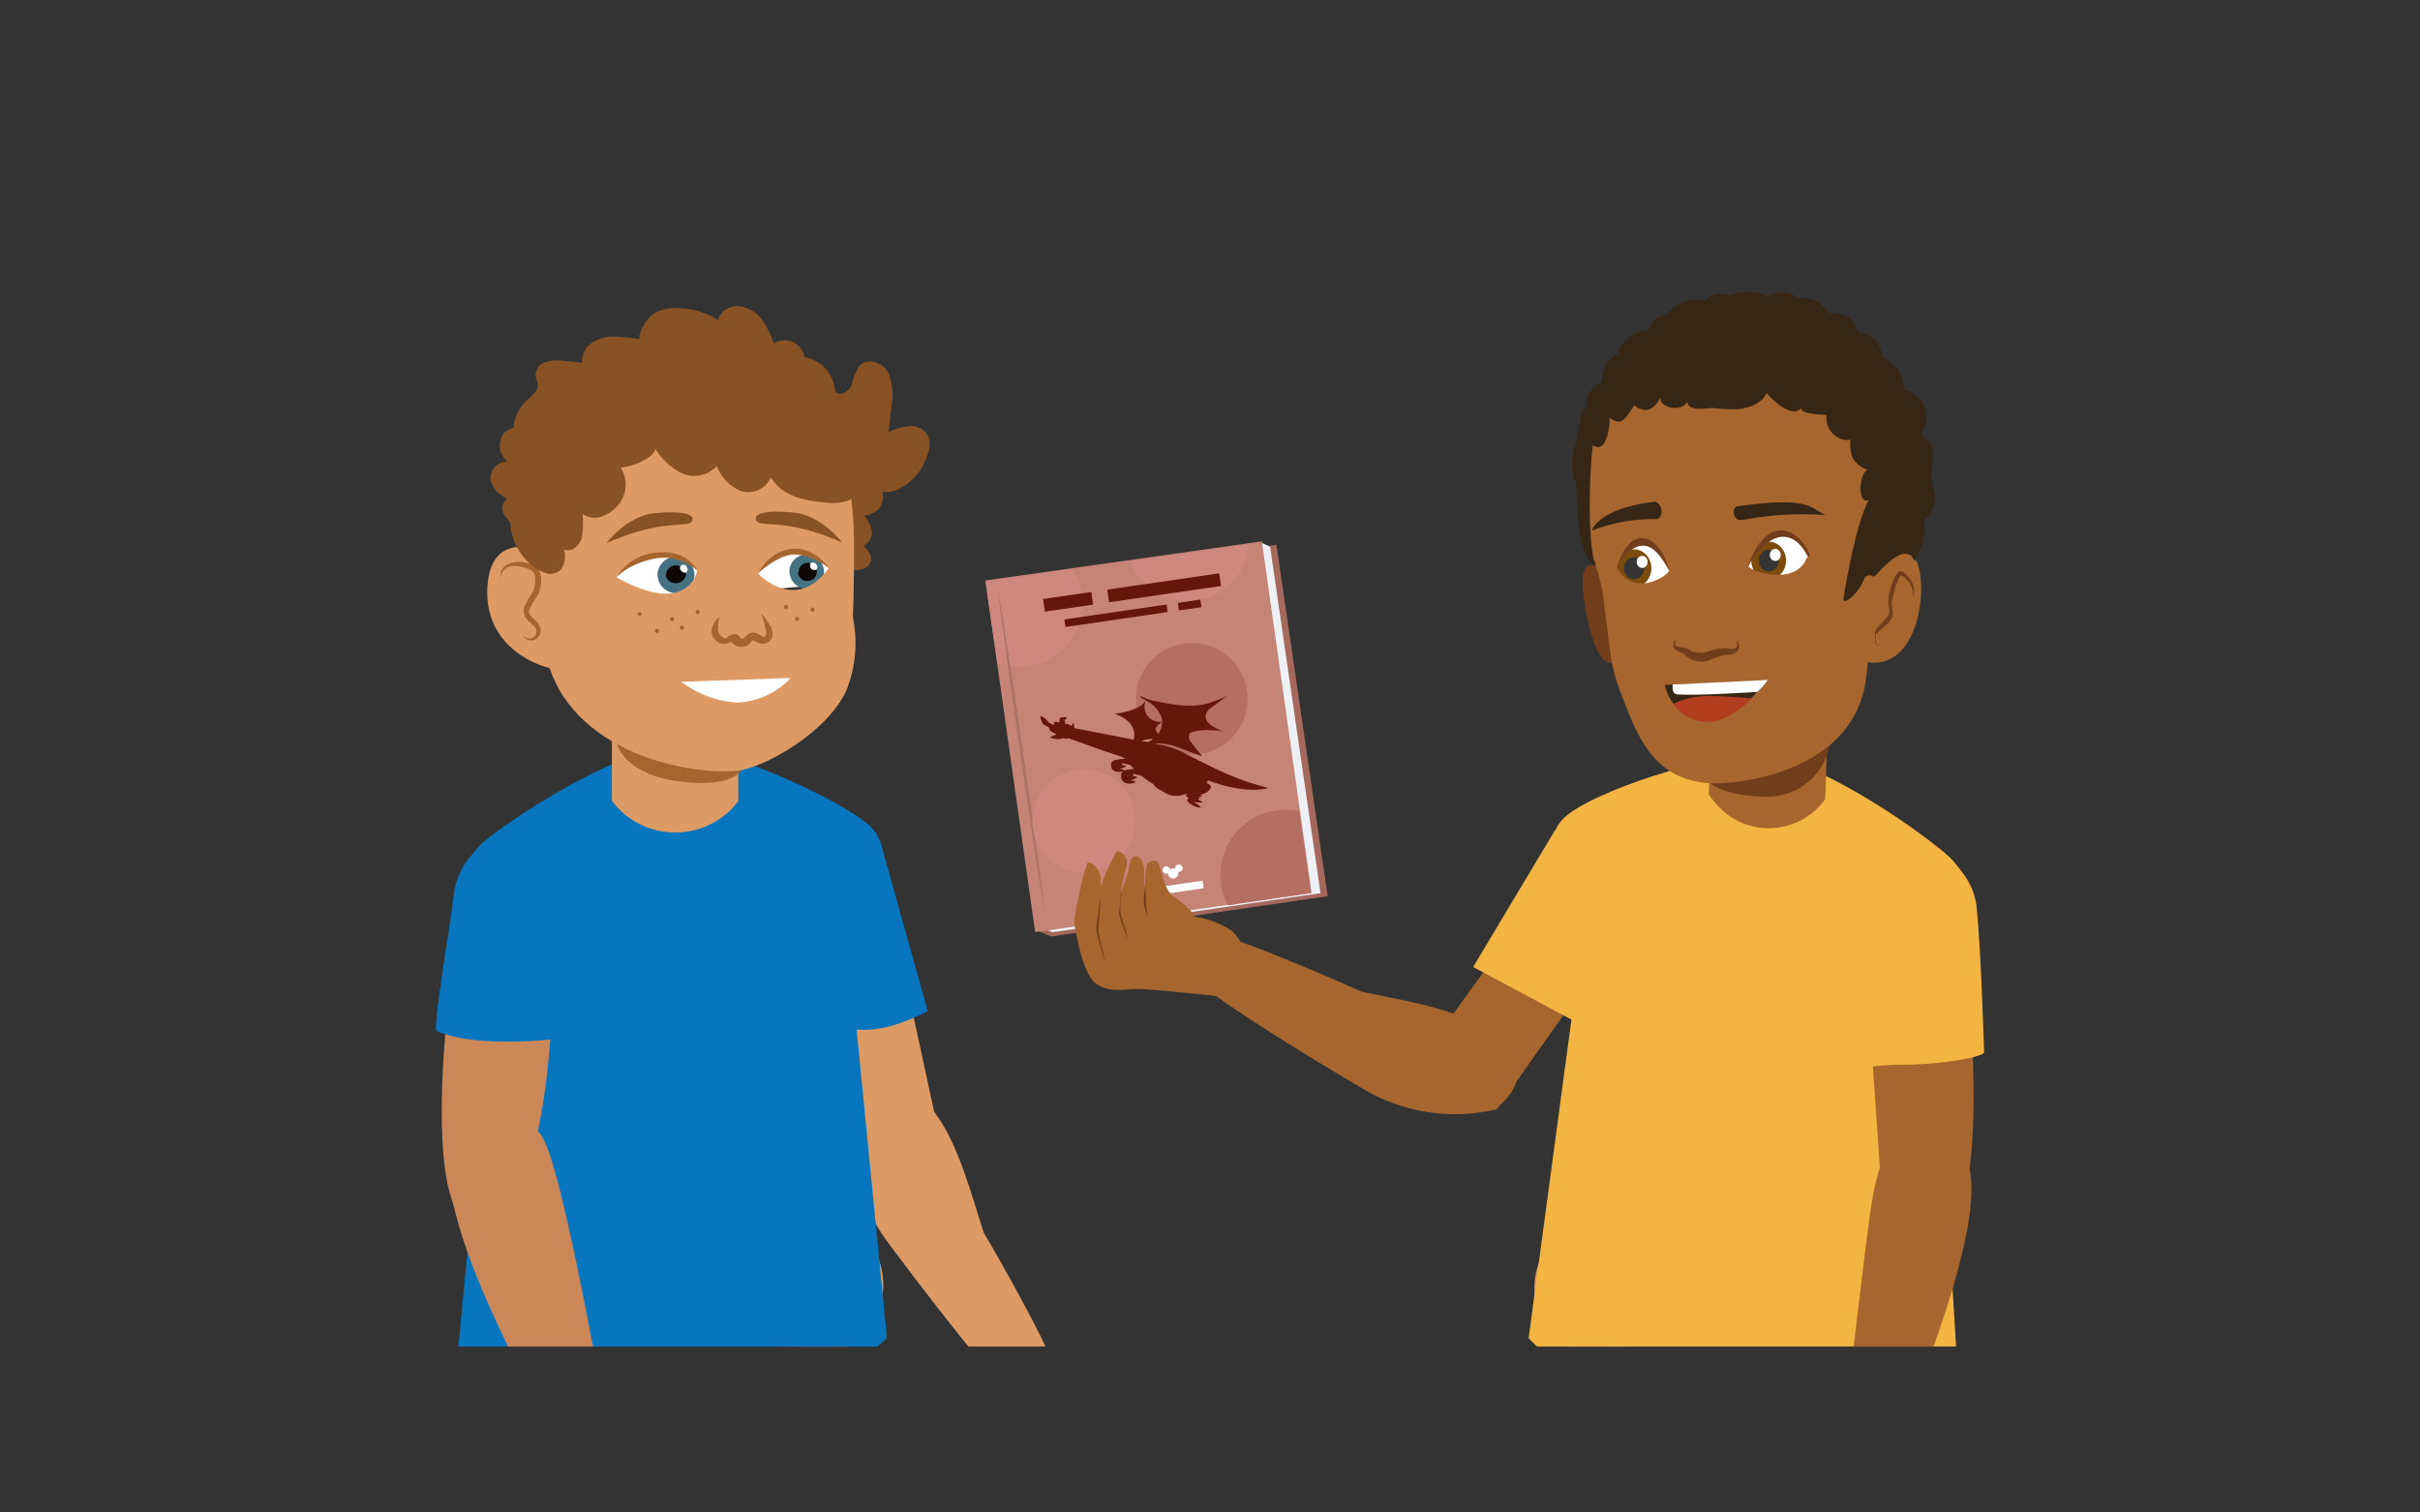 <?xml version="1.0" encoding="UTF-8"?>
<svg id="Layer_8" data-name="Layer 8" xmlns="http://www.w3.org/2000/svg" width="1200" height="750" viewBox="0 0 1200 750">
  <rect x="0" y="0" width="1200" height="750" fill="#333333" stroke="none"/>
  <g id="Ebene_1-2" data-name="Ebene 1-2">
    <path d="M420.6,667.7c1.4-.8,2.78-1.73,4.11-2.8,7.32-5.93,11.79-14.28,12.97-23.12h0c.72-5.4.22-10.97-1.6-16.29h0c-.46-1.34-.99-2.65-1.61-3.94-6.67-11.83-20.19-15.09-32.15-8.76-.98.51-1.95,1.09-2.91,1.74-.33.22-.67.47-1.04.73-.34.26-.68.52-1.02.79-12.96,10.42-17.02,28.4-9.81,43.38,1.99,3.54,4.6,6.3,7.61,8.27h25.45Z" fill="#dd9a64"/>
    <path d="M395.15,667.7h24.34c.05-.03.1-.05.15-.07.72,0-13-49.18-17.32-54.84-.06-.08-.12-.14-.17-.2,0,0-1.06.75-2.74,1.94-.33.22-.67.47-1.04.73-6.57,4.66-19.46,13.9-20.01,15.13-1.39,3.97-.06,8.4,3.31,10.94-6.12,9.85,3.39,16.36,3.88,20.64.14,2.14.89,4.1,2.07,5.73h7.53Z" fill="#dd9a64"/>
    <path d="M518.45,667.7h-38.24c-18.67-22.89-38.52-49.78-40.33-52.17-2.05-2.78-3.93-5.66-5.63-8.63-7.74-13.51-11.82-28.82-11.82-44.39,0-3.35.19-6.71.57-10.06,0,0,.79-1.64,2.33-3.8.77-1.07,1.72-2.27,2.85-3.46,5.82-6.12,16.36-11.93,30.84,1.45,1.48,1.41,2.88,2.99,4.22,4.71,12.14,15.61,18.91,42.88,24.58,59.9,10.91,18.4,25.98,46.22,30.63,56.45Z" fill="#dd9a64"/>
    <polygon points="448.23 482.08 465.1 559.95 424.74 548.48 419.64 499.41 448.23 482.08" fill="#dd9a64"/>
    <path d="M387.62,667.7h-160.31l4.49-46.87,1.3-13.64,5.15-53.85,3.55-37.09,1.19-12.47,2.35-24.58c0-5.23-23.36-39.71-8.71-58.4,0-.01.01-.03.03-.04.88-1.12,1.89-2.18,3.05-3.17,11.67-9.88,39.42-27.9,63.72-38.61,2.34-1.04,4.64-2,6.89-2.88,2.05-.8,4.06-1.54,6.02-2.19,6.59-2.22,12.58-3.56,17.45-3.62,8.23-.1,19.81,2.58,32.22,6.71,1.21.4,2.42.82,3.64,1.24,1.55.55,3.11,1.11,4.68,1.69,22.14,8.25,45.13,20.03,55.43,28.25,3.17,2.54,5.25,5.43,6.48,8.59,7.02,17.99-13.3,44.86-14,68.08l1.21,12.25,1.31,13.4,3.42,34.69.43,4.39,5.64,57.32,1.83,18.58h0s1.6,16.29,1.6,16.29h0s2.14,21.7,2.14,21.7c-1.54,1.46-3.07,2.87-4.6,4.23h-47.6Z" fill="#0875bf"/>
    <path d="M428.17,255.06c2.05,2.27,3.45,5.05,4.07,8.04.51,3.05-1.08,6.06-3.88,7.37,1.35,2.14,3.58,4.1,3.64,6.45-.2,2.32-1.71,4.33-3.88,5.17-4.05,1.37-8.53.33-11.56-2.69-2.98-2.89-5.29-6.41-6.76-10.3-3.21-5.81-4.98-12.29-5.17-18.93.87-10.74,10.29-18.73,21.02-17.86.02,0,.05,0,.07,0,1.03.07,2.05.24,3.06.49,4.65.83,8.16,4.7,8.53,9.42,1.14,3.5.54,7.33-1.62,10.3-1.04.58-5.93,4.49-7.52,2.54Z" fill="#895224"/>
    <path d="M365.74,319.76h-62.31v77.38h0c13.03,17.35,37.66,20.85,55.01,7.81l.02-.02h0c2.9-2.17,5.48-4.74,7.64-7.64h0l-.37-77.54Z" fill="#dd9a64"/>
    <path d="M371.7,366.66c.52-17.18-17.37-36.11-34.61-36.11-17.2-.67-31.71,12.68-32.47,29.87-.67,17.24,16.11,24.83,30.57,26.84s35.04,2.81,35.31-14.22l1.19-6.39Z" fill="#a6652d"/>
    <polygon points="279.85 301.29 416.8 289.12 419.64 262.07 277.5 273.13 279.85 301.29" fill="#fff"/>
    <path d="M326.14,285.85c.48,4.97,4.86,8.64,9.84,8.25h0c4.85-.42,8.53-4.55,8.38-9.42h0c-.32-5.07-4.69-8.91-9.75-8.59-5.07.32-8.91,4.69-8.59,9.75h.12Z" fill="#457282"/>
    <path d="M330.18,285.67c.89,2.71,3.82,4.18,6.53,3.29,1.81-.6,3.15-2.14,3.47-4.02h0c-.32-2.73-2.73-4.74-5.47-4.56h0c-2.68.18-4.7,2.49-4.52,5.17h0v.12Z" fill="#0f0806"/>
    <path d="M337.85,283.07c-.75-.57-.9-1.65-.33-2.4s1.65-.9,2.4-.33c.25.19.45.45.56.74.67.76.67,1.9,0,2.66-.92.44-2.03.16-2.63-.67Z" fill="#fff"/>
    <path d="M391.57,284.17c.41,4.67,4.5,8.15,9.17,7.8h0c4.67-.34,8.17-4.39,7.84-9.06,0-.04,0-.08,0-.11h0c-.47-4.64-4.52-8.08-9.17-7.8-4.69.26-8.27,4.27-8.01,8.96,0,0,0,.02,0,.03h0l.18.18Z" fill="#457282"/>
    <path d="M395.64,283.87c.2,2.49,2.37,4.36,4.86,4.19h.31c2.48-.18,4.35-2.32,4.19-4.8h0c-.16-2.47-2.3-4.35-4.77-4.19h0c-2.38.16-4.22,2.14-4.22,4.52l-.37.28Z" fill="#0f0806"/>
    <path d="M422.94,306.24s.39-11.2.52-23.61c.11-10.21.06-21.23-.52-27.51-.23-2.63-.49-5.19-.79-7.67h0c-.64-5.22-1.44-10.11-2.4-14.71-4.66-22.34-13.12-37.58-24.64-47.3-2.82-2.39-5.82-4.44-8.99-6.18-12.84-7.06-28.51-9.12-46.31-7.73-4.65.36-9.2.92-13.61,1.7-2.22.4-4.4.85-6.55,1.36-5.8,1.38-11.31,3.2-16.45,5.53-.5.23-1,.46-1.49.69-.4.19-.81.39-1.21.59-12.37,6.2-22.41,15.59-28.88,29.24-6.39,13.46-9.3,31.07-7.53,53.87.02.35.05.71.08,1.07.02.22.03.45.05.68.12,1.67.22,3.57.31,5.65.12,2.58.23,5.43.37,8.5.01.27.02.53.03.8.06,1.24.12,2.51.19,3.81h0c.07,1.39.15,2.81.25,4.25h0c.14,2.27.31,4.6.51,6.97.4,4.6.93,9.34,1.66,14.08.15.99.32,1.98.49,2.97.01.01,0,.02,0,.02,1.07,6.19,2.52,12.31,4.5,17.98h0c1.81,5.17,4.06,9.96,6.87,14.12,6.28,9.42,14.72,16.67,24.03,22.16.82.48,1.64.94,2.47,1.4,3.4,1.87,6.9,3.51,10.44,4.94,18.05,7.33,36.99,9.29,48.66,8.4.33-.03.67-.06,1.03-.12.51-.06,1.04-.15,1.59-.27,1.98-.4,4.25-1.07,6.71-1.99,15.13-5.61,37.58-20.39,45.37-37.58,4.59-11.46,5.72-24.01,3.24-36.11ZM333.79,276.19h.03c3.09.75,6.27,2.22,9.44,4.68.15.11.29.23.43.34.02,0,.04.03.06.05.67.54,1.33,1.12,1.99,1.75,0,0-.33,1.86-1.62,4.08-.01,0-.01.01-.01.01v.02c-1.59,2.7-4.58,5.91-10.11,6.92h-.03c-5.98,1.11-14.93-.35-28.25-7.76l.09-.22s.04-.04.11-.11c0-.01,0-.01,0-.01,1.32-1.31,13.68-13.14,27.86-9.75ZM387.59,291.72h-.03c-6.57-2.05-11.27-6.9-11.72-7.39,0-.01-.01-.01-.01,0h-.01v-.02l-.02-.02.03-.03s.01-.01.02-.02t.01-.02c8.09-9.93,16.53-10.88,23.12-9.19h.07c3.13.8,5.84,2.19,7.88,3.5,2.04,1.29,3.41,2.5,3.88,2.94.04.03.08.06.11.09l.07.07c-.82,1.14-1.65,2.17-2.48,3.1-2.36,2.66-4.72,4.5-7.06,5.75,0,.01-.01.01-.01.01h-.01c-1.06.56-2.1.99-3.13,1.31-3.84,1.21-7.5.9-10.71-.08Z" fill="#dd9a64"/>
    <path d="M418.45,227.3c-11.5-45.31-40.14-58.52-78.73-55.61-45.86,3.55-81.63,25.77-75.64,94.05.83,8.16,33.23-47.66,72.55-50.51,39.99-2.72,83.74,20.55,81.82,12.08Z" fill="#895224"/>
    <path d="M273.4,275.09s-30.12-15.96-31.74,16.45,31.19,42.1,40.57,40.82-8.84-57.26-8.84-57.26Z" fill="#dd9a64"/>
    <path d="M337.06,234.15c6.09,3.31,13.66,2.05,18.34-3.06,2.12,5.71,6.56,10.24,12.23,12.47,5.92,1.73,12.19-1.22,14.64-6.88,5.17,9.17,16.75,11.77,27.18,12.54,3.88.57,7.84.16,11.53-1.19,3.66-1.52,5.93-5.22,5.63-9.17,5.3,5.52,13.65,6.77,20.33,3.06,6.44-3.69,11.15-9.78,13.12-16.94,1.16-2.95,1.16-6.22,0-9.17-1.99-3.08-5.51-4.83-9.17-4.56-3.61.36-7.11,1.4-10.33,3.06l1.44-12.84c1.19-5.62.64-11.46-1.59-16.75-2.78-5.17-10.33-7.49-14.34-3.27-1.8,2.87-3.06,6.04-3.73,9.36-1.19,3.06-5.14,5.93-7.8,3.76-.98-.83-.46-12.84-13.54-17.03-9.66-3.06-16.63,3.21-20.3,4.52-3.85,1.35-6.35,5.09-6.11,9.17-7.43-1.13-14.55-4.49-22.04-4.13-7.49.37-15.47,7.22-13.33,14.25-4.88-.45-9.75.98-13.61,4.01-9.94,8.81,2.48,24.12,11.47,28.8Z" fill="#895224"/>
    <path d="M397.81,173.83c-2.69-4.76-8.7-6.49-13.51-3.88h0l-.61.37c-1.33-4.35-3.4-8.43-6.11-12.08-2.72-3.68-6.88-6.02-11.43-6.45-4.62-.25-8.84,2.6-10.33,6.97-4.52-4.19-23.73-9.81-32.44-2.54-1.68,1.34-3.08,2.99-4.13,4.86-4.56,8.56-2.14,11.65,5.14,18.1,7.61,6.26,16.85,10.24,26.63,11.47,3.01.68,6.12.81,9.17.37,2.32-.46,4.56-1.65,6.82-2.17,4.54-.52,9.14-.22,13.57.89,7.86.89,22.66-5.14,17.24-15.9Z" fill="#895224"/>
    <path d="M303.18,166.89c-3.7.17-7.27,1.39-10.3,3.52-2.94,2.2-4.5,5.79-4.1,9.45l-9.17-.89c-3.13-.55-6.36-.33-9.39.64-3.18,1.06-5.11,4.28-4.52,7.58,0,.76.7,1.5.92,2.26.4,1.84-.1,3.76-1.35,5.17-1.27,1.41-2.63,2.74-4.07,3.97-2.69,2.52-4.7,5.67-5.84,9.17-.57,1.51-.71,3.15-.4,4.74,1.01,3.61,5.14,5.17,7.98,7.95,2.01,2.77,2.64,6.31,1.71,9.6-1.07,3.26-2.6,6.35-4.56,9.17-.77,1.43-1.74,2.75-2.87,3.91-1.54,1.29-3.16,2.47-4.86,3.55-1.75,1.08-2.97,2.84-3.36,4.86.03,1.92.77,3.76,2.08,5.17,2.75,3.46,6.29,6.2,10.33,7.98.55.31,1.18.43,1.8.34.64-.25,1.17-.71,1.5-1.31l10.76-14.28c3.72-4.71,7-9.74,9.81-15.04,2.93-7.05,5.39-14.28,7.37-21.65,1.98-7.32,5.9-13.98,11.34-19.26,3.52-2.6,7.15-4.98,10.88-7.22s15.96-12.02,9.45-17.09c-2.05-1.59-5.87-.98-8.25-1.19-4.27-.66-8.58-1.02-12.9-1.1Z" fill="#895224"/>
    <path d="M402.09,281.85c-.61-.79-.61-1.9,0-2.69.94-.49,2.1-.2,2.69.67.68.75.68,1.88,0,2.63-.93.47-2.06.21-2.69-.61Z" fill="#fff"/>
    <path d="M248.18,286.89c-.59-3.06,1.08-6.12,3.97-7.28,2.93-1.12,6.14-1.28,9.17-.46,1.67.21,3.25.89,4.56,1.96,1.29,1.2,2.11,2.81,2.32,4.56.43,3.13-.06,6.32-1.41,9.17-1.52,2.26-2.92,4.6-4.19,7-.49.86-.49,1.92,0,2.78.72,1.03,1.61,1.94,2.63,2.69,1.25,1.05,2.18,2.42,2.69,3.97.43,1.7-.03,3.51-1.22,4.8-1.68,1.85-4.54,2.02-6.42.37h0c-.48-.46-.87-1.01-1.13-1.62,1.1,1.74,3.36,2.32,5.17,1.35.41-.27.77-.6,1.07-.98.67-.94.83-2.16.43-3.24-.46-1.02-1.18-1.91-2.08-2.57-1.17-.85-2.21-1.88-3.06-3.06-.98-1.53-1.28-3.4-.83-5.17,1.24-2.6,2.67-5.11,4.28-7.49,1.07-2.26,1.49-4.76,1.22-7.25,0-1.15-.47-2.25-1.28-3.06-1-.84-2.19-1.43-3.45-1.74-2.31-.91-4.82-1.2-7.28-.83-2.99.47-5.19,3.06-5.17,6.08Z" fill="#a6652d"/>
    <path d="M325.1,213.36c2.32,4.67.91,10.33-3.33,13.36-4.18,2.81-8.97,4.58-13.97,5.17,2.69,4.21,3.21,9.45,1.38,14.09-1.89,4.62-5.62,8.24-10.3,9.97-3.26,1.37-7,.98-9.91-1.04.31,3.98.15,7.98-.49,11.92-1.13,3.82-5.14,7.28-8.81,5.66.98,3.28.51,6.81-1.28,9.72-1.67,1.74-4.06,2.59-6.45,2.29-2.2-.47-4.28-1.37-6.11-2.66-7.62-5.1-12.38-13.5-12.84-22.66-.18-1.56.09-3.14.76-4.56.86-1.49,2.64-2.18,4.28-1.65-2.39-2.6-5.15-4.82-8.19-6.6-3.12-1.66-5.47-4.48-6.54-7.86-.68-4.58,2.44-8.85,7-9.6h1.56c-4.44-3.28-5.38-9.54-2.09-13.98v-.02h.01l.73-.83c4.42-2.76,9.5-4.28,14.71-4.4,3.67.31,7.28,1.35,11.01,1.44,4.24.15,8.45-.78,12.23-2.72,3.06-1.5,5.9-3.67,9.17-5.17,7.02-3.6,15.2-4.22,22.69-1.71,3.11.88,5.88,2.68,7.95,5.17,2.04,2.44,2.63,5.78,1.56,8.77l-2.08,1.28-2.63-3.39Z" fill="#895224"/>
    <path d="M356.84,305.63c-.59,1.92-.85,3.93-.76,5.93-.22,1.86.73,3.66,2.38,4.52.67.49,1.65.67,1.41.49.92-.77,1.95-1.4,3.06-1.87.92-.31,1.92-.31,2.84,0,.51.36.93.81,1.25,1.35.1.29.34.52.64.61h.89c.56-.62,1.17-1.2,1.8-1.74.97-.95,2.32-1.41,3.67-1.25.94.16,1.84.51,2.63,1.04,1.1.76,2.02,1.22,1.65,1.19.51.04,1.01-.21,1.28-.64.95-1.16,0-3.06-.31-5.14-.46-2.04-1.1-4.03-1.9-5.96,1.47,1.59,2.78,3.32,3.91,5.17,1.53,1.92,2.11,4.42,1.59,6.82-.69,1.62-2.17,2.78-3.91,3.06-1.86.12-3.7-.45-5.17-1.59h-.61c-.76,0-.76,1.5-3.06,2.66-2.02.82-4.32.57-6.11-.67-.65-.5-1.21-1.11-1.65-1.8h0c.34.06.7.06,1.04,0-.96.58-1.98,1.03-3.06,1.35-2,.43-4.09-.2-5.5-1.68-1.85-1.68-2.49-4.32-1.62-6.67.77-1.99,2.01-3.76,3.61-5.17Z" fill="#a6652d"/>
    <circle cx="325.78" cy="312.85" r="1.04" fill="#a6652d"/>
    <circle cx="317.15" cy="304.53" r="1.04" fill="#a6652d"/>
    <circle cx="402.91" cy="302.33" r="1.04" fill="#a6652d"/>
    <circle cx="333.27" cy="307.07" r="1.04" fill="#a6652d"/>
    <circle cx="338.16" cy="311.29" r="1.04" fill="#a6652d"/>
    <circle cx="395.24" cy="306.92" r="1.04" fill="#a6652d"/>
    <circle cx="345.96" cy="303.46" r="1.04" fill="#a6652d"/>
    <circle cx="389.71" cy="300.99" r="1.04" fill="#a6652d"/>
    <path d="M294.05,667.7h-42.14c-7.1-14.56-14.52-31.09-20.11-46.87-2.95-8.28-5.39-16.35-7.02-23.83h0c-2.83-12.9-3.25-24.02.29-31.37,2.27-4.72,5.98-8.6,10.6-11.08.85-.46,1.71-.86,2.58-1.21,10.12-4.05,21.69-.96,28.48,7.4.98,1.2,1.85,2.5,2.61,3.91,6.57,11.44,17.53,65.1,24.71,103.05Z" fill="#cc8758"/>
    <path d="M273.68,499.23s-2.02,107.68-37.51,108.66c-25.8-1.41-14.8-100.89-14.8-100.89l52.31-7.77Z" fill="#cc8758"/>
    <path d="M390.13,426.77l15.1,77.38c15.9,8.32,29.63,9.97,54.82-2.72l-23.69-84.69-46.23,10.03Z" fill="#0875bf"/>
    <path d="M231.67,426.77c-3.51,4.71-5.75,10.23-6.51,16.05-3.06,23.48-10.3,65.12-8.81,68.42,20.64,8.87,59.28,3.91,59.28,3.91,6.82-9.63,16.91-77.96,14.25-84.45-1.74-3.94-28.34-44.03-58.21-3.94Z" fill="#0875bf"/>
    <path d="M300.65,269.34s10.33-13.51,23.76-14.86c13.42-1.35,20.64.37,18.71,3.97-1.93,3.61-14.13-1.65-42.47,10.88Z" fill="#895224"/>
    <path d="M417.59,269.01s-10.21-13.45-23.76-14.83c-13.54-1.38-20.64.31-18.77,3.97,1.87,3.67,14.19-1.65,42.53,10.85Z" fill="#895224"/>
    <path d="M337.85,338.1l54.24-1.93c-6.93,7.42-16.51,11.82-26.66,12.23-10.01-.63-19.61-4.22-27.58-10.3Z" fill="#fff"/>
    <path d="M305.81,286.13c4.39-7.16,12.01-11.73,20.39-12.23,14.8-1.38,19.54,8.93,19.54,8.93-5.37-4.68-12.46-6.9-19.54-6.11-14.09,2.26-20.39,9.42-20.39,9.42Z" fill="#a6652d"/>
    <path d="M375.8,284.35s5.44-11.22,16.88-12.23,18.34,9.51,18.34,9.51c0,0-9.17-7.28-18.34-6.6-7.55.64-16.88,9.33-16.88,9.33Z" fill="#a6652d"/>
  </g>
  <polygon points="495.95 290.04 520.35 457.49 519.52 456.67 514.11 461.38 521.3 464.37 521.33 464.34 521.33 464.37 658.36 444.41 632.95 270.11 495.95 290.04" fill="#a5685d"/>
  <polygon points="517.32 460.22 521.85 462.26 654.81 442.91 629.8 271.09 625.06 268.88 517.32 460.22" fill="#edf0f4"/>
  <rect x="500.29" y="277.27" width="138.44" height="176.14" transform="translate(-45.55 83.35) rotate(-8.05)" fill="#c68477"/>
  <path d="M494.51,328.5c16.1,6.18,34.15-1.86,40.33-17.96,3.6-9.38,2.46-19.93-3.06-28.33l-43.11,6.11,5.84,40.17Z" fill="#ce887e"/>
  <path d="M494.54,290.22c1.19,6.85,2.26,13.73,3.42,20.58l3.21,20.64c2.14,13.76,4.16,27.52,6.11,41.31l5.84,41.34,2.78,20.7c.89,6.91,1.8,13.79,2.63,20.73-1.19-6.88-2.26-13.76-3.42-20.61l-3.24-20.64-6.11-41.31c-1.9-13.82-3.91-27.52-5.81-41.34l-2.78-20.7c-.86-6.91-1.8-13.76-2.63-20.7Z" fill="#ad7368"/>
  <path d="M584.25,428.69c-1,.16-1.69,1.08-1.56,2.08h0c-.4-.17-.83-.23-1.25-.18-.46.07-.89.26-1.25.55h0c-.14-1-1.07-1.7-2.08-1.56-1,.14-1.7,1.07-1.56,2.08h0c.12.99,1.02,1.69,2.01,1.57.02,0,.05,0,.07,0h0c.19-.03.38-.1.55-.18v.52c.29,1.41,1.66,2.31,3.06,2.03,1.29-.26,2.18-1.45,2.07-2.76h0c.01-.17.01-.35,0-.52.2.03.41.03.61,0,1-.16,1.69-1.08,1.56-2.08-.14-1-1.07-1.7-2.07-1.56,0,0,0,0,0,0l-.15.03Z" fill="#fff"/>
  <circle cx="537.47" cy="406.93" r="25.59" fill="#ce887e"/>
  <path d="M644.2,402.31c-17.41-3.76-34.58,7.31-38.34,24.72-1.6,7.43-.53,15.19,3.02,21.9l41.24-6.11-5.93-40.51Z" fill="#b56e62"/>
  <circle cx="590.97" cy="346.57" r="27.7" fill="#b56e62"/>
  <path d="M560.25,278.39c5.89,15.83,23.49,23.88,39.32,17.99,11.27-4.2,19.04-14.61,19.84-26.61l-59.16,8.62Z" fill="#ce887e"/>
  <line x1="549.52" y1="295.51" x2="605.01" y2="287.44" fill="none" stroke="#66170c" stroke-miterlimit="10" stroke-width="6.33"/>
  <line x1="517.66" y1="300.16" x2="541.6" y2="296.68" fill="none" stroke="#66170c" stroke-miterlimit="10" stroke-width="6.33"/>
  <line x1="584.34" y1="300.83" x2="595.5" y2="299.18" fill="none" stroke="#66170c" stroke-miterlimit="10" stroke-width="3.79"/>
  <line x1="528.05" y1="309.03" x2="578.74" y2="301.63" fill="none" stroke="#66170c" stroke-miterlimit="10" stroke-width="3.79"/>
  <line x1="569.02" y1="442.57" x2="596.57" y2="438.57" fill="none" stroke="#fff" stroke-miterlimit="10" stroke-width="3.79"/>
  <path d="M598.86,386.93c19.75,7.43,30.12,3.82,30.12,3.82-16.47-4.22-25.48-9.09-40.34-16.58,0-.01-.01-.01-.01-.01h-.03c-.11-.05-.23-.11-.35-.17l-1.77-1.04c-3.65-1.73-7.51-2.99-11.48-3.76h-.01c-.75-.15-1.51-.28-2.27-.39.5-.08,1-.14,1.51-.16.85-.03,1.69.02,2.53.16,2.77.27,5.48.96,8.04,2.04l8.87,3.3,2.56.95-.24-.21-.74-.94-5.38-6.79c-.36-1.12-.36-2.32,0-3.43.26-.24.55-.45.86-.61h.18c2.44-.73,4.96-1.1,7.5-1.1.72,0,1.44.03,2.16.09,2.65,0,5.1.41,5.72.46-6.62-2.5-8.47-5.1-8.47-7.23,0-1.5.91-2.76,1.72-3.59l.21-.19c2.81-2.16,8.29-6.08,8.63-6.32-2.98,1.33-6.04,2.5-9.15,3.51-6.24,1.75-12.8,1.36-19.3.28-3.04-.5-6.07-1.15-9.04-1.81-1.93-.43-5.35-2.41-5.54-1.83-.1.34,1.34,1.06,2.85,1.89,1.08.58,2.2,1.22,2.81,1.81,2.29,1.73,4.02,4.1,4.98,6.81.01.03.02.06.02.09.16.62.24,1.26.26,1.9-.47.08-.93.11-1.38.09-3.57-.07-6.7-2.68-7.29-6.33-.24-1.48-.03-3,.6-4.37-.84,1.62-2.56,2.87-4.56,3.83-4.37,2.08-10.07,2.76-10.91,2.78,2.05.73,3.99,1.76,5.74,3.05,2.83,1.94,4.34,5.29,3.92,8.69-.03.39-.15.78-.34,1.13l-29.32-5.69c-.01-.85-.14-1.69-.4-2.51-.68.29-1.02,1.05-.79,1.75-.83-.9-2-1.39-3.21-1.35h-.28c.28-.65.14-1.4-.36-1.89,0,0,1.37,0,1.07-1.5-.49,0-3.06,0-3.31.64-.13.63-.13,1.29,0,1.93l-2.01-.19c-.14-.06-.3-.06-.43,0-.12.09-.2.22-.22.37l-.3,1.31-2.63-1.49c-.85-1.45-2.2-2.54-3.79-3.06-.67,1.04,1.25,4.13,1.25,4.13l2.75,1.46.62,1.75,3.05,1.65h.31l-3.55,1.56c2.18,1.01,4.66,1.16,6.94.42.36.19.76.29,1.16.29s.8-.1,1.17-.29c5.01,1.84,18.19,6.61,25.65,8.99.94.23,1.81.65,2.57,1.26-1.28.03-2.56.14-3.83.33-.58.07-1.16.21-1.71.43-.54.22-1,.62-1.28,1.13-.22.43-.3.91-.25,1.38-.03,1.46.97,2.74,2.39,3.06,1.26.32,2.6.22,3.79-.31-.41.24-.75.59-.98,1.01-.23.47-.32,1.01-.24,1.53-.09,1.43.73,2.74,2,3.33.2.08.41.16.63.21,1.38.37,2.85.25,4.15-.33.22,0,.43-.22.46-.43-.82-.4-1.71-.64-2.63-.7,1.31-.24,2.54-.78,3.61-1.56-.81-.37-1.69-.55-2.58-.52.25-.05.46-.19.53-.52.03-.29-.11-.57-.37-.69.52.15,2.28.52,3.49.84h.58c1.9,1.62,3.95,3.07,6.12,4.31.94,1.54,2.41,2.69,4.12,3.24l.49.37.46.31c3.45,2.3,7.87,2.58,11.59.73l-.58,1.1c.41.44.87.83,1.37,1.16l-.79,1.19c1.69,2.22,4.3,3.55,7.09,3.61-1.03-1.24-2.35-2.19-3.85-2.78l3.24.27c.47.11.96.05,1.38-.18-.35-.31-.77-.54-1.23-.67-.38-.37-.81-.69-1.28-.95l1.53-.34c-.54-.3-1.12-.54-1.71-.7h1.07c.48.03.96-.1,1.37-.37-.35-.24-.74-.4-1.16-.49.88-.29,1.73-.64,2.57-1.03,1.2-.48,2.18-1.37,2.78-2.51.09-.3.09-.62,0-.92-.15-.58-.73-.89-1.25-1.16l-.77-.4c.26-.32.45-.7.55-1.1.02-.08.02-.16,0-.24ZM573.03,361.27c.1-.34.26-.65.52-.92t.02-.02s0-.01.01-.02c.01-.02.04-.05.06-.07v-.07l.03-.03c.78-.87,1.68-1.64,2.66-2.29-.05,2.2-.77,4.34-2.08,6.12-.31-.47-.58-.93-.82-1.38-.28-.38-.42-.84-.4-1.31h0ZM556.15,378.27c.06.02.11.04.16.07-.16-.04-.23-.07-.16-.07ZM556.13,379.4c-.15.04-.32.04-.47.04.12-.03.28-.04.47-.04ZM561.73,381.34c-.73.08-1.45.19-2.15.33v-.09c-.65.07-1.29.23-1.9.45l-.28.14c.08-.07.14-.16.16-.26-.76-.33-1.57-.53-2.39-.61,1.18-.22,2.3-.7,3.27-1.41,0-.22-1.38-.49-2.28-.49.2-.06.37-.18.42-.45.05-.24-.06-.47-.25-.6.55.14,2.05.47,3.06.75l1.07.24,1.51,1.58.33.35c-.19.02-.38.04-.57.07ZM570.73,367.18c-.51.28-.99.54-1.44.74-.04.02-.07.03-.11.05l-3.06-.58c1.28-.52,2.63-.84,4-.95.5-.04,1.01-.06,1.52-.04.05,0,.11,0,.17,0,.05-.04.1-.08.15-.12v.12h-.15s-.06.05-.09.07c-.31.25-.65.48-.99.7ZM592.08,392.19l-.31-.16h.31v.16ZM606.29,362.56c.09.01.15.01.15,0h-.15Z" fill="#66170c"/>
  <g id="Ebene_2" data-name="Ebene 2">
    <path d="M778.48,667.7h26.72c2.03-1.67,3.83-3.75,5.33-6.25,6.93-13.2,4.9-29.12-4.66-40.12-1.1-1.27-2.3-2.47-3.6-3.6-12.53-10.89-29.26-9.17-37.27,4.19-.79,1.49-1.46,3.01-2.01,4.55h0c-1.76,4.86-2.41,9.95-2.01,14.93v.02c.74,9.12,4.96,17.88,12.28,24.19.88.76,1.79,1.46,2.71,2.09h2.51Z" fill="#dd9a64"/>
    <path d="M817.07,643.53c5.53,10.34-4.01,16.27-4.65,20.64-.07,1.25-.35,2.44-.81,3.53h-33.13c2.22-8.66,15.42-48.78,19.08-52.69,0,0,3.79,2.84,8.31,6.32,6.48,5,14.47,11.29,14.87,12.3.86,3.73-.59,7.63-3.67,9.9Z" fill="#dd9a64"/>
    <path d="M778.48,667.7h191.48l-1.74-28.66-2.67-43.99-2.46-40.51-1.67-27.54-.07-1.08-2.39-39.38c.21-5.28,25.14-39.55,10.29-58.65-.01-.02-.03-.05-.06-.07-.7-.93-1.51-1.8-2.43-2.65-11.17-10.29-37.67-28.8-61.33-40.38-1.39-.68-2.77-1.33-4.13-1.96-3.1-1.43-6.13-2.72-9.05-3.83-6.77-2.58-12.93-4.23-17.95-4.49-6.92-.35-16.21.75-26.39,2.83-1.9.38-3.83.81-5.79,1.25-4.66,1.09-9.44,2.34-14.21,3.72-20.28,5.87-40.35,14.09-50.01,21.25-3.13,2.32-5.28,5.1-6.67,8.26-8.29,18.84,10.65,50.7,10.65,74.04l-2.65,19.73-16.24,120.88h0s-2.01,14.93-2.01,14.93v.02l-2.98,22.2c1.38,1.4,2.75,2.76,4.13,4.08h16.35Z" fill="#f4b442"/>
    <path d="M849.9,316.52l57.51,2.2-2.32,77.47h0c-10.94,15.47-32.35,19.14-47.82,8.2,0,0,0,0,0,0h0c-1.07-.77-2.09-1.61-3.06-2.51-2.63-2.32-4.93-4.99-6.85-7.92h0l2.54-77.44Z" fill="#a6662e"/>
    <path d="M840.76,367.85c0-17.24,18.68-35.28,36.11-35.19,17.22.17,31.05,14.27,30.88,31.49-.17,17.22-14.27,31.05-31.49,30.88h-.89c-16.91-.31-33.91-3.97-33.63-20.94l-.98-6.24Z" fill="#713d1b"/>
    <polygon points="749.68 462.69 702.05 528.27 741.8 550.62 775.12 503.57 749.68 462.69" fill="#a6662e"/>
    <polygon points="771.05 411.73 730.48 479.51 785.33 508.86 813.15 434.99 771.05 411.73" fill="#f4b442"/>
    <path d="M968.22,639.04c-2.88,9.71-6.17,19.49-9.47,28.66h-39.57c3.61-29.61,7.05-59.79,9.15-72.57.99-6,2.38-11.63,3.97-16.62,3.64-11.44,8.31-19.59,11.5-21.44,5.88-3.31,13.03-5.45,19.29-2.53,5.86,2.72,10.96,9.88,13.53,24.62h0c.2,1.19.39,2.41.56,3.68,1.83,13.54-2.57,34.71-8.96,56.2Z" fill="#a6662e"/>
    <path d="M977.7,512.07s5.17,82.55-8.87,82.98c-27,.86-36.69-16.79-36.69-16.79l-3.45-49.47,34.82-3.06,14.19-13.67Z" fill="#a6662e"/>
    <path d="M742.47,513.96c-15.81-13.54-48.03-17.95-67.51-22.29-22.81-10.3-59.28-25.28-62.92-25.44s-31.86,7.12-23.63,16.27c18.34,17.12,87.72,57.57,87.72,57.57h0c19.4,11.53,42.48,15.23,64.51,10.33,0,0,25.53-15.9,1.83-36.44Z" fill="#a6662e"/>
    <path d="M584.71,471.53s-4.59-27.52-5.93-29.69-3.06-11.47-4.46-13.88-4.71-.76-5.6.61c-.73,4.21-1.11,8.48-1.13,12.75-.21-1.22-.31-2.46-.31-3.7.18-2.44.18-4.9,0-7.34-.52-3.82-2.57-6.11-4.8-5.56s-2.63,5.5-2.69,6.48l-4.07,12.23c.43-4.42,1.35-8.77,2.72-12.99,1.8-6.39-3.39-8.87-4.89-8.04-2.41,4.41-4.56,8.95-6.45,13.61-.77,1.9-1.34,3.88-1.71,5.9l.28,2.78c.18-3.44.18-6.89,0-10.33-.46-3.85-5.17-7.74-6.73-6.11-2.6,8.89-4.65,17.94-6.11,27.09l51.88,16.2Z" fill="#a6662e"/>
    <ellipse cx="600.63" cy="473.58" rx="15.16" ry="15.07" transform="translate(-95.07 791.44) rotate(-62.81)" fill="#a6662e"/>
    <path d="M610.88,461.59c-5.64-3.75-12.06-6.17-18.77-7.09,0-3.06-11.8-11.31-11.8-11.31-1.52-2.22-2.7-4.65-3.52-7.22-4.56-1.35-10.33,5.17-10.33,5.17-2.48-3.06-2.63,5.5-2.63,5.5-3.1.1-6.16-.74-8.77-2.42-1.9-3.27-3.7-3.42-6.94-1.56s-2.08,8.53-2.08,8.53c0,0-.98-1.62-6.51-1.65-3.99.36-6.98,3.8-6.79,7.8h0c0,1.65,3.7,24.46,10,29.84s14.64,3.3,21.4,3.24,39.75,3.55,39.75,3.55c25.9-15.84,7-32.38,7-32.38Z" fill="#a6662e"/>
    <path d="M544.59,461.41c.35,2.64.88,5.26,1.59,7.83.67,2.69,1.28,5.17,1.87,8.01-.94-2.55-1.74-5.15-2.38-7.8-.87-2.62-1.55-5.3-2.05-8.01.09-2.65.39-5.29.92-7.89.25-2.68.67-5.35,1.25-7.98-.15,5.14-.83,10.58-1.19,15.84Z" fill="#713d1b"/>
    <path d="M555.72,446.49c-.31,2.14-.31,4.31,0,6.45.46,2.11,1.19,4.22,1.77,6.36.77,2.07,1.32,4.21,1.65,6.39-.58-1.96-1.56-4.04-2.23-6.11-.82-2.03-1.47-4.13-1.96-6.27.06-2.19.25-4.38.58-6.54.14-2.22.43-4.42.86-6.6l-.67,6.33Z" fill="#713d1b"/>
    <path d="M568.17,447.22c0,2.42.89,5.14.92,7.46l-1.16-3.55c-.48-1.25-.73-2.57-.73-3.91-.05-2.61.21-5.22.76-7.77.15,2.6.28,5.32.21,7.77Z" fill="#713d1b"/>
    <polygon points="903.87 303.83 799.73 308.51 798.17 260.84 902.37 256.13 903.87 303.83" fill="#fff"/>
    <ellipse cx="810.25" cy="281.79" rx="8.62" ry="9.39" fill="#7c4b0e"/>
    <ellipse cx="810.25" cy="281.79" rx="5.01" ry="5.47" fill="#363434"/>
    <ellipse cx="814.29" cy="278.64" rx="2.72" ry="3" fill="#fff"/>
    <ellipse cx="877.02" cy="277.96" rx="8.62" ry="9.39" fill="#7c4b0e"/>
    <ellipse cx="877.02" cy="277.96" rx="4.95" ry="5.38" fill="#363434"/>
    <ellipse cx="880.29" cy="275.18" rx="2.72" ry="3" fill="#fff"/>
    <path d="M800.56,328.01c-9.91,6.82-17.43-34.67-15.47-43.66,1.96-8.99,10.3-1.07,8.62-.24,0,0,16.82,37.09,6.85,43.9Z" fill="#713d1b"/>
    <path d="M827.16,281.9c-.28-.55-.56-1.06-.84-1.56-1.07-1.92-2.13-3.5-3.19-4.79-.17-.2-.33-.4-.5-.59-.08-.09-.16-.18-.24-.27-.49-.55-.99-1.04-1.48-1.46-.13-.12-.27-.24-.41-.34-.25-.21-.51-.41-.76-.58,2.42,2.04,5.04,5.37,7.85,10.45-.14-.29-.29-.58-.43-.86ZM827.16,281.9c-.28-.55-.56-1.06-.84-1.56-1.07-1.92-2.13-3.5-3.19-4.79-.17-.2-.33-.4-.5-.59-.08-.09-.16-.18-.24-.27-.49-.55-.99-1.04-1.48-1.46-.13-.12-.27-.24-.41-.34-.25-.21-.51-.41-.76-.58,2.42,2.04,5.04,5.37,7.85,10.45-.14-.29-.29-.58-.43-.86ZM827.16,281.9c-.28-.55-.56-1.06-.84-1.56-1.07-1.92-2.13-3.5-3.19-4.79-.17-.2-.33-.4-.5-.59-.08-.09-.16-.18-.24-.27-.49-.55-.99-1.04-1.48-1.46-.13-.12-.27-.24-.41-.34-.25-.21-.51-.41-.76-.58,2.42,2.04,5.04,5.37,7.85,10.45-.14-.29-.29-.58-.43-.86ZM827.16,281.9c-.28-.55-.56-1.06-.84-1.56-1.07-1.92-2.13-3.5-3.19-4.79-.17-.2-.33-.4-.5-.59-.08-.09-.16-.18-.24-.27-.49-.55-.99-1.04-1.48-1.46-.13-.12-.27-.24-.41-.34-.25-.21-.51-.41-.76-.58,2.42,2.04,5.04,5.37,7.85,10.45-.14-.29-.29-.58-.43-.86ZM827.16,281.9c-.28-.55-.56-1.06-.84-1.56-1.07-1.92-2.13-3.5-3.19-4.79-.17-.2-.33-.4-.5-.59-.08-.09-.16-.18-.24-.27-.49-.55-.99-1.04-1.48-1.46-.13-.12-.27-.24-.41-.34-.25-.21-.51-.41-.76-.58,2.42,2.04,5.04,5.37,7.85,10.45-.14-.29-.29-.58-.43-.86ZM950.4,278.33l-1.15-.77-.14-.09-.27-.18c-.31-.53-.67-1.03-1.07-1.5v-1.07c3.56-11.22,5.16-22.97,4.74-34.73l-.31-2.39c-1.8-43.75-31.61-80.07-71.42-86.92-46.41-8.01-89.7,26.3-97.04,76.62-.77,4.84-1.24,9.72-1.4,14.61v6.12l.64,5.17c.99,5.58,2.5,11.06,4.52,16.35l2.47,6.69s.01.02.01.02l1.1,2.99v.76c.1.29.2.58.3.87,1.69,4.87,2.89,9.89,3.61,15l3.86,30.57c.13.73.27,1.45.42,2.18.96,4.63,2.28,9.18,3.92,13.63,6.53,17.42,12.27,32.12,24.72,40.05,5.02,3.21,11.14,5.31,18.85,6.05.23.02.5.04.79.06.22.01.46.02.71.03h.01c7.15.23,26.43-1.2,43.98-9.45,4.76-2.23,9.38-4.96,13.6-8.3.46-.36.92-.73,1.37-1.11,8.12-6.81,14.57-15.99,17.28-28.31.8-4.26,1.35-8.55,1.66-12.87,1.06.15,2.08.22,3.07.22,23.06,0,26.66-38.98,21.17-50.3ZM896.56,276.37l-.55.09c-2.33,6.18-7.76,8.31-13.3,8.56-5.09.22-10.28-1.16-13.21-2.47-1.78-.8-2.73-1.58-2.35-1.96.42-.9.83-1.75,1.25-2.56.11-.21.21-.42.32-.62.01,0,.01-.02.01-.02,1.9-3.61,3.76-6.33,5.57-8.33,7.82-8.66,14.54-3.68,18.49,1.29.01.01.02.02.02.03,2.38,3,3.75,5.99,3.75,5.99ZM801.78,281.32s0-.01,0-.03c.01-.02.03-.06.05-.1.28-.76,1.88-4.74,4.6-7.82,3.08-3.49,7.59-5.84,13.26-1.09.01.01.02.02.04.03,2.42,2.04,5.04,5.37,7.85,10.45.73.91-5.27,5.77-12.08,6.46h-.01c-4.89.51-10.18-1.13-13.72-7.9ZM827.16,281.9c-.28-.55-.56-1.06-.84-1.56-1.07-1.92-2.13-3.5-3.19-4.79-.17-.2-.33-.4-.5-.59-.08-.09-.16-.18-.24-.27-.49-.55-.99-1.04-1.48-1.46-.13-.12-.27-.24-.41-.34-.25-.21-.51-.41-.76-.58,2.42,2.04,5.04,5.37,7.85,10.45-.14-.29-.29-.58-.43-.86ZM827.16,281.9c-.28-.55-.56-1.06-.84-1.56-1.07-1.92-2.13-3.5-3.19-4.79-.17-.2-.33-.4-.5-.59-.08-.09-.16-.18-.24-.27-.49-.55-.99-1.04-1.48-1.46-.13-.12-.27-.24-.41-.34-.25-.21-.51-.41-.76-.58,2.42,2.04,5.04,5.37,7.85,10.45-.14-.29-.29-.58-.43-.86ZM827.16,281.9c-.28-.55-.56-1.06-.84-1.56-1.07-1.92-2.13-3.5-3.19-4.79-.17-.2-.33-.4-.5-.59-.08-.09-.16-.18-.24-.27-.49-.55-.99-1.04-1.48-1.46-.13-.12-.27-.24-.41-.34-.25-.21-.51-.41-.76-.58,2.42,2.04,5.04,5.37,7.85,10.45-.14-.29-.29-.58-.43-.86ZM827.16,281.9c-.28-.55-.56-1.06-.84-1.56-1.07-1.92-2.13-3.5-3.19-4.79-.17-.2-.33-.4-.5-.59-.08-.09-.16-.18-.24-.27-.49-.55-.99-1.04-1.48-1.46-.13-.12-.27-.24-.41-.34-.25-.21-.51-.41-.76-.58,2.42,2.04,5.04,5.37,7.85,10.45-.14-.29-.29-.58-.43-.86Z" fill="#a6662e"/>
    <path d="M954.13,258.15c-.22,1.36-.06,2.76.46,4.04-.28,5.57-2.16,10.94-5.41,15.47-.98-2.72-1.71-2.17-2.48-2.54s-3.88-3.06-14.22,7.55c-1.22,1.19-2.57,3.24-3.45,3.24s0-.61-2.26-.61-2.63,2.78-4.01,5.17-6.45,8.81-8.77,7.22c1.65-11.56,7.12-39.75,12.63-49.65-6.11,1.77-4.59-13.21-.67-15.1-3.17-.99-5.82-3.18-7.37-6.11-.89-1.9-2.45-11.43.55-9.17-1.15.42-2.38.59-3.61.49h-.61c-5.92-.94-10-6.45-9.17-12.38-.76,0-14.8-.46-12.08-3.76-4.59,5.56-13.24-2.02-17.67-7.15-2.45,6.11-11.47,8.19-16.11,8.1-3.45,0-6.88-.21-10.33-.58-2.81-.31-12.23,2.17-12.93-3.06-2.69,5.17-14.31,3.06-13.12-2.42-3.06,6.11-7.49,8.68-13.06,4.04-3.55,4.74-5.93,11.65-12.23,6.11,0,4.59-1.41,18.16-8.41,13.79-1.77,14.28-2.6,45.86,1.07,59.59-11.34-6.11-7.8-43.97-10.33-42.41-1.23-5.44-1.1-11.1.37-16.48l2.63-12.93c.37-2.6,1.13-6.11,3.42-6.3-.88-5.56,2.29-10.97,7.58-12.9-.58-5.73,2.44-11.23,7.58-13.82,1.9-6.81,8.03-11.58,15.1-11.74,1.22-4.19,4.83-7.24,9.17-7.74,4.34-5.9,11.82-8.59,18.93-6.82,3.2-3.61,8.41-4.64,12.75-2.54,5.96-2.78,12.87-2.67,18.74.31,4.72-2.86,10.72-2.53,15.1.83,6.05-.87,12,2.12,14.92,7.49h.52c6.21-1.31,12.31,2.64,13.67,8.84h0v.61c6.64.37,11.98,5.6,12.47,12.23,6.56,2.78,10.79,9.26,10.7,16.39,4.16.59,7.72,3.26,9.45,7.09,2.08,4.08,2.08,8.91,0,12.99-.31.52-.55,0-.7,1.59s1.65,2.26,2.84,3.27c2.4,2.4,3.45,5.84,2.81,9.17-.76,3.3-1.07,6.68-.92,10.06.43,1.96.92,3.85,1.5,5.78,1.03,4.57-.1,9.36-3.06,12.99-.78.44-1.46,1.04-1.99,1.77Z" fill="#352616"/>
    <path d="M933,319.76c-.49.25-1.05.33-1.59.24-.7-.12-1.29-.59-1.56-1.25-.12-.66-.12-1.33,0-1.99v-3.12h0c-.03-.29-.03-.59,0-.89.78-1.09,1.65-2.11,2.6-3.06l2.48-2.78c.76-.79,1.39-1.7,1.86-2.69.03-.33.03-.65,0-.98h0c-.06-.4-.06-.8,0-1.19-.36-1.34-.53-2.74-.49-4.13.28-2.61.82-5.18,1.62-7.67.46-1.19.83-2.38,1.38-3.58.27-.63.6-1.23.98-1.8.33-.59.78-1.11,1.31-1.53h1.8l.76.67c.58.32,1.09.76,1.5,1.28.87.93,1.63,1.96,2.26,3.06.61,1.19,1.01,2.47,1.19,3.79.15,1.32-.06,2.65-.61,3.85.39-2.46-.21-4.97-1.65-7-.74-.92-1.55-1.77-2.45-2.54l-1.22-.89h-.76c-.31.33-.57.7-.76,1.1l-.67,1.5c-.49,1.1-.89,2.23-1.19,3.39-.77,2.45-1.34,4.95-1.71,7.49.07,1.18.21,2.35.43,3.52h0v1.44c.13.91-.04,1.83-.49,2.63l-1.16,1.65-1.35,1.44-2.75,2.42c-.91.73-1.77,1.53-2.57,2.38h0v.67c-.09.58-.09,1.17,0,1.74-.21.55-.21,1.16,0,1.71.16.51.54.93,1.04,1.13,1.12.26,2.3.1,3.3-.46-.47.25-.99.4-1.53.43Z" fill="#713d1b"/>
    <path d="M897.14,276.44c-14.28-25.41-30.57,4.37-30.57,4.37,13.09-34.43,32.07-9.29,30.57-4.37Z" fill="#713d1b"/>
    <path d="M801.78,281.33c7.06-23.27,21.77-15.47,25.8,1.44-12.99-26.48-25.8-1.56-25.8-1.44Z" fill="#713d1b"/>
    <path d="M859.87,255.22c.41,1.83,2.22,2.98,4.05,2.57,0,0,0,0,.01,0h.31c13.5-2.56,27.27-3.37,40.97-2.38-8.62-4.37-9.17-9.17-44.27-4.28-1.1,1.05-1.52,2.64-1.07,4.1Z" fill="#352616"/>
    <path d="M820.65,257.39c-10.72-.1-21.37,1.84-31.37,5.72,0,0,3.06-11.13,31.52-14.34,4.31,1.59,3.97,9.17-.15,8.62Z" fill="#352616"/>
    <path d="M831.22,316.92c-.25.81-.42,1.64-.52,2.48,0,.73.46.98,1.19,1.25.77.21,1.56.34,2.35.4,1.08.07,2.13.4,3.06.95.58.46,1.23.82,1.93,1.07.7.21,1.41.37,2.14.46,1.4.33,2.85.33,4.25,0,3.37-1.43,7.01-2.15,10.67-2.11,1.31.52,2.76.52,4.07,0,1.16-.52,1.35-2.32.52-3.91,1.69,1.18,2.1,3.51.92,5.19-.03.04-.06.08-.09.13-1.57,1.46-3.72,2.13-5.84,1.83-3.2.71-6.32,1.73-9.32,3.06-4,1.03-8.24-.13-11.16-3.06-.48-.48-1.05-.85-1.68-1.1-.92-.28-1.8-.69-2.6-1.22-1.01-.56-1.56-1.7-1.35-2.84.31-1.25,1.04-1.77,1.47-2.57Z" fill="#713d1b"/>
    <path d="M825.54,339.63l50.87-2.23s-17.09,22.5-32.62,20.03c-9.16-1.63-16.39-8.68-18.25-17.79Z" fill="#352616"/>
    <path d="M829.73,349.02c5.47-2.6,11.46-3.94,17.52-3.91,9.42,0,21.4,1.22,21.4,1.22,0,0-10.33,11.16-21.4,11.62-6.99.25-13.61-3.13-17.52-8.93Z" fill="#b23e1f"/>
    <path d="M871.46,343.09s-30.97,2.02-39.75,1.22c-3.06,0-2.23-4.89-2.23-4.89l47.18-2.26c-1.57,2.11-3.31,4.09-5.2,5.93Z" fill="#fff"/>
    <path d="M916.04,436.15c-3.06,6.42,5.56,86.74,5.56,86.74,6.45,9.81,60.38,3.06,62.25-.98,0,0-1.35-47.73-3.61-71.3-.51-5.86-2.57-11.49-5.96-16.3-28.37-40.82-56.32-2.02-58.24,1.83Z" fill="#f4b442"/>
  </g>
</svg>
